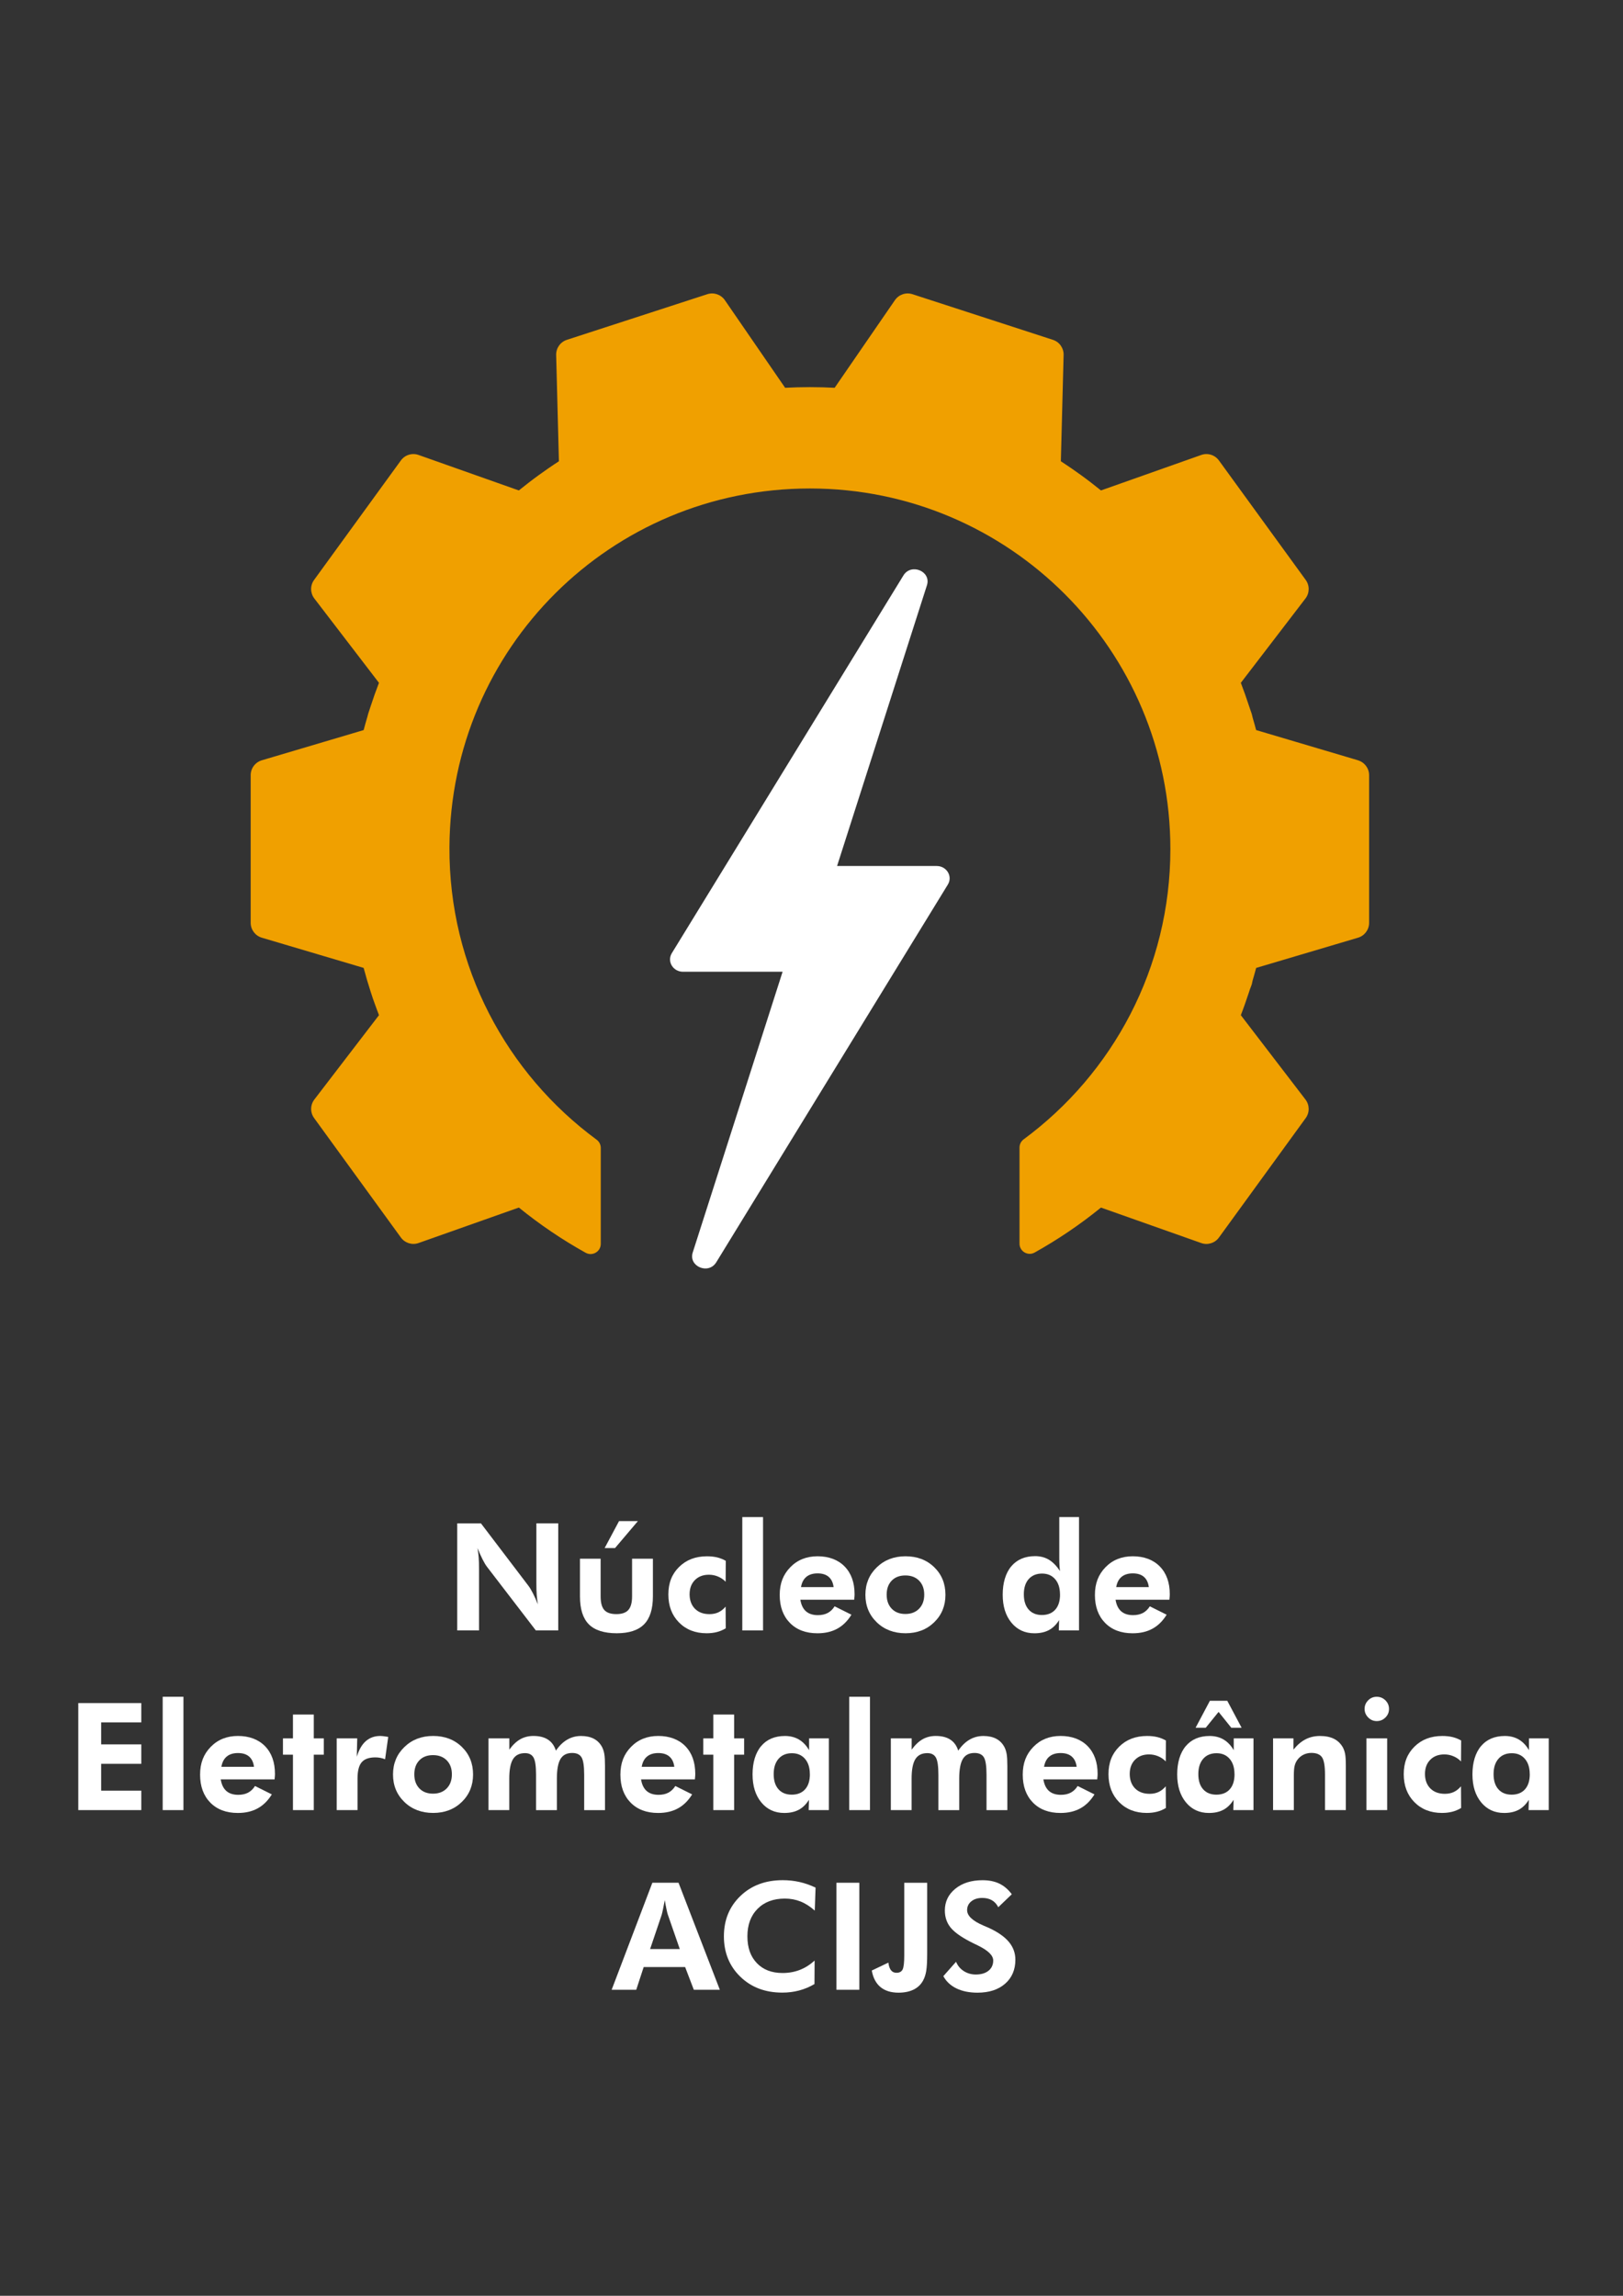 <?xml version="1.0" encoding="UTF-8"?>
<svg id="Camada_1" xmlns="http://www.w3.org/2000/svg" viewBox="0 0 595.28 841.89">
  <rect x="0" y="0" width="595.28" height="841.89" fill="#333333" stroke="none"/>
  <defs>
    <style>
      .cls-1 {
        fill: #f0a000;
      }

      .cls-2 {
        fill: #fff;
      }
    </style>
  </defs>
  <g>
    <g>
      <path class="cls-2" d="M167.7,597.89v-39.25h8.71l17.37,22.84c.5.64,1.05,1.55,1.65,2.72.6,1.17,1.22,2.55,1.86,4.14-.2-1.16-.34-2.31-.43-3.46-.09-1.14-.13-2.57-.13-4.29v-21.96h8.02v39.25h-8.23l-17.86-23.27c-.5-.64-1.05-1.55-1.64-2.72s-1.22-2.57-1.88-4.2c.2,1.13.34,2.27.43,3.42.09,1.15.13,2.6.13,4.36v22.41h-8.02Z"/>
      <path class="cls-2" d="M220.3,571.59v13.83c0,2.32.45,3.99,1.35,4.99.9,1,2.37,1.5,4.41,1.5s3.49-.5,4.4-1.52c.91-1.01,1.37-2.67,1.37-4.97v-13.83h7.64v13.83c0,4.63-1.08,8.04-3.24,10.23-2.16,2.19-5.51,3.28-10.05,3.28s-8.03-1.09-10.2-3.27c-2.17-2.18-3.26-5.59-3.26-10.24v-13.83h7.59ZM233.97,557.8l-8.39,9.89h-3.81l5.28-9.89h6.92Z"/>
      <path class="cls-2" d="M266.2,597.11c-1.04.63-2.13,1.09-3.27,1.38s-2.39.44-3.75.44c-4.15,0-7.53-1.32-10.13-3.95-2.61-2.64-3.91-6.06-3.91-10.28s1.31-7.49,3.94-10.09c2.63-2.6,6.03-3.9,10.21-3.9,1.39,0,2.64.13,3.75.4,1.11.27,2.16.69,3.16,1.26l-.05,7.67c-.8-.82-1.73-1.46-2.79-1.9-1.05-.45-2.17-.67-3.35-.67-2.14,0-3.86.66-5.15,1.97-1.29,1.31-1.93,3.05-1.93,5.21s.66,3.98,1.97,5.3,3.09,1.97,5.32,1.97c1.23,0,2.33-.22,3.28-.67.96-.45,1.84-1.14,2.64-2.09l.05,7.96Z"/>
      <path class="cls-2" d="M272.26,597.89v-41.56h7.61v41.56h-7.61Z"/>
      <path class="cls-2" d="M313.31,586.63h-19.76c.3,1.89.99,3.31,2.06,4.25s2.53,1.41,4.37,1.41c1.39,0,2.6-.27,3.61-.8,1.01-.54,1.85-1.35,2.53-2.44l6.17,3.08c-1.43,2.31-3.16,4.02-5.2,5.13-2.04,1.12-4.46,1.68-7.27,1.68-4.25,0-7.62-1.27-10.11-3.81-2.48-2.54-3.73-5.95-3.73-10.24s1.3-7.52,3.9-10.19c2.6-2.66,5.93-4,9.99-4s7.49,1.25,9.92,3.74c2.43,2.49,3.65,5.89,3.65,10.2,0,.23,0,.49-.03.76-.02.28-.05.68-.11,1.22ZM305.75,582.01c-.21-1.66-.82-2.92-1.81-3.77s-2.35-1.27-4.06-1.27-3.09.42-4.12,1.27-1.68,2.1-1.97,3.77h11.96Z"/>
      <path class="cls-2" d="M346.77,584.83c0,4.04-1.38,7.4-4.14,10.08-2.76,2.68-6.26,4.02-10.5,4.02s-7.79-1.34-10.56-4.02c-2.77-2.68-4.16-6.04-4.16-10.08s1.39-7.38,4.18-10.08c2.79-2.7,6.3-4.05,10.54-4.05s7.76,1.33,10.51,4c2.75,2.66,4.13,6.04,4.13,10.13ZM338.99,584.78c0-2.15-.63-3.86-1.88-5.13-1.25-1.28-2.93-1.92-5.04-1.92s-3.78.63-5.01,1.9c-1.23,1.27-1.85,2.98-1.85,5.15s.62,3.86,1.85,5.15c1.23,1.29,2.9,1.93,5.01,1.93s3.77-.64,5.03-1.93,1.89-3,1.89-5.15Z"/>
      <path class="cls-2" d="M395.75,597.89h-7.4l.11-3.78c-1.04,1.66-2.28,2.88-3.74,3.66-1.46.78-3.23,1.17-5.32,1.17-3.49,0-6.3-1.3-8.43-3.89-2.14-2.59-3.2-6.01-3.2-10.27s1.05-7.92,3.15-10.4c2.1-2.48,5.02-3.73,8.75-3.73,1.91,0,3.59.44,5.04,1.31,1.45.88,2.81,2.26,4.08,4.16-.09-.64-.16-1.35-.2-2.13-.05-.78-.07-1.67-.07-2.67v-14.99h7.24v41.56ZM388.78,584.7c0-2.36-.59-4.23-1.78-5.6-1.19-1.38-2.79-2.06-4.81-2.06s-3.7.68-4.89,2.02c-1.19,1.35-1.78,3.21-1.78,5.59s.58,4.24,1.76,5.58c1.17,1.34,2.79,2.01,4.87,2.01s3.74-.66,4.91-1.98,1.74-3.17,1.74-5.55Z"/>
      <path class="cls-2" d="M428.92,586.63h-19.76c.3,1.89.99,3.31,2.06,4.25s2.53,1.41,4.37,1.41c1.39,0,2.6-.27,3.61-.8,1.01-.54,1.85-1.35,2.53-2.44l6.17,3.08c-1.43,2.31-3.16,4.02-5.2,5.13-2.04,1.12-4.46,1.68-7.27,1.68-4.25,0-7.62-1.27-10.11-3.81-2.48-2.54-3.73-5.95-3.73-10.24s1.3-7.52,3.9-10.19c2.6-2.66,5.93-4,9.99-4s7.49,1.25,9.92,3.74c2.43,2.49,3.65,5.89,3.65,10.2,0,.23,0,.49-.03.76-.02.28-.05.68-.11,1.22ZM421.36,582.01c-.21-1.66-.82-2.92-1.81-3.77s-2.35-1.27-4.06-1.27-3.09.42-4.12,1.27-1.68,2.1-1.97,3.77h11.96Z"/>
    </g>
    <g>
      <path class="cls-2" d="M28.71,663.78v-39.25h23.11v7.08h-14.72v8.07h14.72v7.13h-14.72v9.84h14.72v7.13h-23.11Z"/>
      <path class="cls-2" d="M59.67,663.78v-41.56h7.61v41.56h-7.61Z"/>
      <path class="cls-2" d="M100.72,652.52h-19.76c.3,1.89.99,3.31,2.06,4.25s2.53,1.41,4.37,1.41c1.39,0,2.6-.27,3.61-.8,1.01-.54,1.85-1.35,2.53-2.44l6.17,3.08c-1.43,2.31-3.16,4.02-5.2,5.13-2.04,1.12-4.46,1.68-7.27,1.68-4.25,0-7.62-1.27-10.11-3.81-2.48-2.54-3.73-5.95-3.73-10.24s1.3-7.52,3.9-10.19c2.6-2.66,5.93-4,9.99-4s7.49,1.25,9.92,3.74c2.43,2.49,3.65,5.89,3.65,10.2,0,.23,0,.49-.03.76-.02.28-.05.68-.11,1.22ZM93.16,647.9c-.21-1.66-.82-2.92-1.81-3.77s-2.35-1.27-4.06-1.27-3.09.42-4.12,1.27-1.68,2.1-1.97,3.77h11.96Z"/>
      <path class="cls-2" d="M107.45,663.78v-20.32h-3.67v-5.98h3.67v-8.74h7.64v8.74h3.67v5.98h-3.67v20.32h-7.64Z"/>
      <path class="cls-2" d="M130.86,644.23c.77-2.56,1.87-4.47,3.31-5.74,1.44-1.27,3.22-1.9,5.35-1.9.48,0,1.28.09,2.39.27.21.04.38.06.48.08l-1.15,8.2c-.57-.23-1.15-.41-1.73-.52s-1.19-.17-1.84-.17c-2.32,0-3.99.59-5.01,1.78-1.02,1.19-1.53,3.18-1.53,5.97v11.58h-7.64v-26.3h7.53l-.16,6.76Z"/>
      <path class="cls-2" d="M173.51,650.72c0,4.04-1.38,7.4-4.14,10.08-2.76,2.68-6.26,4.02-10.5,4.02s-7.79-1.34-10.56-4.02c-2.77-2.68-4.16-6.04-4.16-10.08s1.39-7.38,4.18-10.08c2.79-2.7,6.3-4.05,10.54-4.05s7.76,1.33,10.51,4c2.75,2.66,4.13,6.04,4.13,10.13ZM165.74,650.67c0-2.15-.63-3.86-1.88-5.13s-2.93-1.92-5.04-1.92-3.78.63-5.01,1.9c-1.23,1.27-1.85,2.98-1.85,5.15s.62,3.86,1.85,5.15,2.9,1.93,5.01,1.93,3.77-.64,5.03-1.93,1.89-3,1.89-5.15Z"/>
      <path class="cls-2" d="M186.81,663.78h-7.64v-26.3h7.64v4.13c1.25-1.73,2.59-3,4.01-3.81,1.42-.8,3.03-1.21,4.84-1.21,2.18,0,3.96.45,5.32,1.34,1.37.89,2.34,2.24,2.91,4.05,1.22-1.79,2.6-3.13,4.14-4.03s3.24-1.35,5.08-1.35,3.44.34,4.73,1.03c1.3.69,2.3,1.72,3.02,3.1.38.75.64,1.6.8,2.55.16.95.24,2.39.24,4.32v16.19h-7.64v-13c0-3.2-.33-5.33-.98-6.38-.65-1.05-1.79-1.58-3.42-1.58-1.97,0-3.39.73-4.28,2.2-.88,1.47-1.33,3.86-1.33,7.19v11.58h-7.64v-13c0-3.09-.3-5.18-.91-6.27-.61-1.09-1.65-1.64-3.14-1.64-2.02,0-3.49.74-4.4,2.21s-1.37,3.85-1.37,7.12v11.58Z"/>
      <path class="cls-2" d="M254.88,652.52h-19.76c.3,1.89.99,3.31,2.06,4.25s2.53,1.41,4.37,1.41c1.39,0,2.6-.27,3.61-.8,1.01-.54,1.85-1.35,2.53-2.44l6.17,3.08c-1.43,2.31-3.16,4.02-5.2,5.13-2.04,1.12-4.46,1.68-7.27,1.68-4.25,0-7.62-1.27-10.11-3.81-2.48-2.54-3.73-5.95-3.73-10.24s1.3-7.52,3.9-10.19c2.6-2.66,5.93-4,9.99-4s7.49,1.25,9.92,3.74c2.43,2.49,3.65,5.89,3.65,10.2,0,.23,0,.49-.03.76-.02.28-.05.68-.11,1.22ZM247.32,647.9c-.21-1.66-.82-2.92-1.81-3.77-.99-.85-2.35-1.27-4.06-1.27s-3.09.42-4.12,1.27-1.68,2.1-1.97,3.77h11.96Z"/>
      <path class="cls-2" d="M261.62,663.78v-20.32h-3.67v-5.98h3.67v-8.74h7.64v8.74h3.67v5.98h-3.67v20.32h-7.64Z"/>
      <path class="cls-2" d="M304,663.78h-7.4l.11-3.78c-1.04,1.66-2.28,2.88-3.74,3.66-1.46.78-3.23,1.17-5.32,1.17-3.49,0-6.3-1.3-8.43-3.89-2.14-2.59-3.2-6.01-3.2-10.27s1.05-7.89,3.15-10.36c2.1-2.48,5.02-3.71,8.75-3.71,1.95,0,3.66.44,5.13,1.31,1.47.88,2.71,2.18,3.71,3.91v-4.34h7.24v26.3ZM297.03,650.58c0-2.36-.59-4.23-1.78-5.6-1.19-1.38-2.79-2.06-4.81-2.06s-3.7.68-4.89,2.05c-1.19,1.37-1.78,3.24-1.78,5.62s.58,4.23,1.76,5.55c1.17,1.32,2.79,1.98,4.87,1.98s3.74-.66,4.91-1.98,1.74-3.17,1.74-5.55Z"/>
      <path class="cls-2" d="M311.48,663.78v-41.56h7.61v41.56h-7.61Z"/>
      <path class="cls-2" d="M334.38,663.78h-7.64v-26.3h7.64v4.13c1.25-1.73,2.59-3,4.01-3.81,1.42-.8,3.03-1.21,4.84-1.21,2.18,0,3.96.45,5.32,1.34,1.37.89,2.34,2.24,2.91,4.05,1.22-1.79,2.6-3.13,4.14-4.03,1.55-.9,3.24-1.35,5.08-1.35s3.44.34,4.73,1.03c1.3.69,2.3,1.72,3.02,3.1.38.75.64,1.6.8,2.55.16.95.24,2.39.24,4.32v16.19h-7.64v-13c0-3.2-.33-5.33-.98-6.38-.65-1.05-1.79-1.58-3.42-1.58-1.97,0-3.39.73-4.28,2.2-.88,1.47-1.33,3.86-1.33,7.19v11.58h-7.64v-13c0-3.09-.3-5.18-.91-6.27-.61-1.09-1.65-1.64-3.14-1.64-2.02,0-3.49.74-4.4,2.21-.91,1.47-1.37,3.85-1.37,7.12v11.58Z"/>
      <path class="cls-2" d="M402.45,652.52h-19.76c.3,1.89.99,3.31,2.06,4.25,1.07.94,2.53,1.41,4.37,1.41,1.39,0,2.6-.27,3.61-.8,1.01-.54,1.85-1.35,2.53-2.44l6.17,3.08c-1.43,2.31-3.16,4.02-5.2,5.13-2.04,1.12-4.46,1.68-7.27,1.68-4.25,0-7.62-1.27-10.11-3.81-2.48-2.54-3.73-5.95-3.73-10.24s1.3-7.52,3.9-10.19,5.93-4,9.99-4,7.49,1.25,9.92,3.74c2.43,2.49,3.65,5.89,3.65,10.2,0,.23,0,.49-.03.76-.02.28-.05.68-.11,1.22ZM394.89,647.9c-.21-1.66-.82-2.92-1.81-3.77s-2.35-1.27-4.06-1.27-3.09.42-4.12,1.27-1.68,2.1-1.97,3.77h11.96Z"/>
      <path class="cls-2" d="M427.63,663c-1.04.63-2.13,1.09-3.27,1.38s-2.39.44-3.75.44c-4.15,0-7.53-1.32-10.13-3.95-2.61-2.64-3.91-6.06-3.91-10.28s1.31-7.49,3.94-10.09c2.63-2.6,6.03-3.9,10.21-3.9,1.39,0,2.64.13,3.75.4,1.11.27,2.16.69,3.16,1.26l-.05,7.67c-.8-.82-1.73-1.46-2.79-1.9s-2.17-.67-3.35-.67c-2.14,0-3.86.66-5.15,1.97-1.29,1.31-1.93,3.05-1.93,5.21s.66,3.98,1.97,5.3c1.31,1.31,3.09,1.97,5.32,1.97,1.23,0,2.33-.22,3.28-.67.96-.45,1.84-1.14,2.64-2.09l.05,7.96Z"/>
      <path class="cls-2" d="M459.75,663.78h-7.4l.11-3.78c-1.04,1.66-2.28,2.88-3.74,3.66-1.46.78-3.23,1.17-5.32,1.17-3.49,0-6.3-1.3-8.43-3.89-2.14-2.59-3.2-6.01-3.2-10.27s1.05-7.89,3.15-10.36c2.1-2.48,5.02-3.71,8.75-3.71,1.95,0,3.66.44,5.13,1.31,1.47.88,2.71,2.18,3.71,3.91v-4.34h7.24v26.3ZM438.51,633.59l5.25-9.89h6.38l5.26,9.89h-3.78l-4.67-5.82-4.72,5.82h-3.73ZM452.78,650.58c0-2.36-.59-4.23-1.78-5.6-1.19-1.38-2.79-2.06-4.81-2.06s-3.7.68-4.89,2.05c-1.19,1.37-1.78,3.24-1.78,5.62s.58,4.23,1.76,5.55c1.17,1.32,2.79,1.98,4.87,1.98s3.74-.66,4.91-1.98,1.74-3.17,1.74-5.55Z"/>
      <path class="cls-2" d="M466.93,663.78v-26.3h7.48v4.13c1.38-1.72,2.86-2.98,4.44-3.79,1.58-.81,3.34-1.22,5.27-1.22,2.04,0,3.75.34,5.13,1.03,1.38.69,2.48,1.74,3.28,3.15.39.73.67,1.56.84,2.48.17.92.25,2.36.25,4.33v16.19h-7.64v-13c0-3.23-.38-5.37-1.13-6.41-.75-1.04-2.04-1.56-3.86-1.56-1.05,0-2.02.22-2.91.66-.88.44-1.62,1.06-2.21,1.86-.47.63-.8,1.34-1.01,2.15-.21.8-.31,2.03-.31,3.67v12.63h-7.64Z"/>
      <path class="cls-2" d="M500.5,626.67c0-1.22.44-2.26,1.31-3.14s1.92-1.31,3.14-1.31,2.29.43,3.18,1.3c.88.87,1.33,1.92,1.33,3.15s-.44,2.29-1.33,3.16c-.88.88-1.94,1.31-3.18,1.31s-2.26-.45-3.14-1.34c-.88-.89-1.31-1.94-1.31-3.14ZM501.17,663.78v-26.3h7.61v26.3h-7.61Z"/>
      <path class="cls-2" d="M535.92,663c-1.04.63-2.13,1.09-3.27,1.38s-2.39.44-3.75.44c-4.15,0-7.53-1.32-10.13-3.95-2.61-2.64-3.91-6.06-3.91-10.28s1.31-7.49,3.94-10.09c2.63-2.6,6.03-3.9,10.21-3.9,1.39,0,2.64.13,3.75.4,1.11.27,2.16.69,3.16,1.26l-.05,7.67c-.8-.82-1.73-1.46-2.79-1.9-1.05-.45-2.17-.67-3.35-.67-2.14,0-3.86.66-5.15,1.97s-1.93,3.05-1.93,5.21.66,3.98,1.97,5.3c1.31,1.31,3.09,1.97,5.32,1.97,1.23,0,2.33-.22,3.28-.67.96-.45,1.84-1.14,2.64-2.09l.05,7.96Z"/>
      <path class="cls-2" d="M568.04,663.78h-7.4l.11-3.78c-1.04,1.66-2.28,2.88-3.74,3.66-1.46.78-3.23,1.17-5.32,1.17-3.49,0-6.3-1.3-8.43-3.89-2.14-2.59-3.2-6.01-3.2-10.27s1.05-7.89,3.15-10.36c2.1-2.48,5.02-3.71,8.75-3.71,1.95,0,3.66.44,5.13,1.31,1.47.88,2.71,2.18,3.71,3.91v-4.34h7.24v26.3ZM561.07,650.58c0-2.36-.59-4.23-1.78-5.6-1.19-1.38-2.79-2.06-4.81-2.06s-3.7.68-4.89,2.05c-1.19,1.37-1.78,3.24-1.78,5.62s.58,4.23,1.76,5.55c1.17,1.32,2.79,1.98,4.87,1.98s3.74-.66,4.91-1.98c1.16-1.32,1.74-3.17,1.74-5.55Z"/>
    </g>
    <g>
      <path class="cls-2" d="M224.34,729.67l14.93-39.25h9.6l15.15,39.25h-9.54l-3.19-8.34h-15.2l-2.73,8.34h-9.01ZM249.33,714.74l-4.4-12.68c-.13-.38-.29-1.02-.48-1.93-.2-.91-.4-2.03-.62-3.35-.23,1.27-.46,2.41-.67,3.42-.21,1.01-.38,1.68-.48,2.02l-4.24,12.52h10.89Z"/>
      <path class="cls-2" d="M298.83,700.63c-1.7-1.52-3.44-2.63-5.23-3.34s-3.7-1.06-5.74-1.06c-4.18,0-7.52,1.25-10,3.75-2.48,2.5-3.73,5.86-3.73,10.08s1.15,7.4,3.46,9.83c2.31,2.42,5.45,3.63,9.44,3.63,2.27,0,4.38-.38,6.33-1.14,1.95-.76,3.75-1.9,5.42-3.42l-.05,8.61c-1.79,1.06-3.66,1.84-5.62,2.36-1.96.52-4.02.78-6.18.78-6.26,0-11.39-1.94-15.4-5.83-4.01-3.89-6.02-8.83-6.02-14.81s2.01-10.89,6.03-14.77c4.02-3.88,9.21-5.82,15.55-5.82,2.13,0,4.18.22,6.17.67,1.98.45,3.94,1.13,5.87,2.06l-.29,8.42Z"/>
      <path class="cls-2" d="M306.79,729.67v-39.25h8.39v39.25h-8.39Z"/>
      <path class="cls-2" d="M340.07,690.42v25.85c0,2.95-.12,5.11-.35,6.49-.23,1.38-.62,2.55-1.15,3.51-.79,1.47-1.94,2.57-3.47,3.33-1.53.75-3.38,1.13-5.56,1.13-2.75,0-4.96-.69-6.61-2.06-1.65-1.38-2.71-3.4-3.18-6.06l6.09-2.9c.14,1.23.46,2.16.95,2.79.49.63,1.17.94,2.02.94,1.07,0,1.81-.39,2.23-1.17.41-.78.62-2.52.62-5.22v-26.62h8.42Z"/>
      <path class="cls-2" d="M345.99,724.68l4.67-5.28c.59,1.45,1.54,2.59,2.84,3.42,1.3.83,2.77,1.25,4.4,1.25,1.97,0,3.52-.46,4.67-1.39s1.72-2.18,1.72-3.75c0-1.86-1.9-3.71-5.71-5.55-1.23-.59-2.21-1.07-2.92-1.45-3.43-1.79-5.81-3.53-7.13-5.24-1.32-1.71-1.98-3.74-1.98-6.1,0-3.23,1.28-5.89,3.85-7.98,2.56-2.08,5.89-3.12,9.99-3.12,2.38,0,4.43.42,6.15,1.25,1.72.83,3.25,2.13,4.57,3.9l-4.96,4.75c-.59-1.14-1.37-2-2.35-2.56-.97-.56-2.15-.84-3.53-.84-1.66,0-3,.42-4.02,1.25-1.02.83-1.53,1.91-1.53,3.23,0,2.07,2.02,3.97,6.06,5.68.8.34,1.42.61,1.85.8,3.33,1.52,5.79,3.24,7.39,5.15,1.6,1.91,2.4,4.09,2.4,6.54,0,3.68-1.26,6.62-3.77,8.81s-5.88,3.28-10.12,3.28c-3,0-5.58-.52-7.72-1.56-2.15-1.04-3.74-2.53-4.8-4.48Z"/>
    </g>
  </g>
  <g>
    <path class="cls-2" d="M331.35,211.03l-84.94,138.51c-1.85,3.02.43,6.81,4.1,6.81h36.53l-32.96,102.94c-1.64,5.13,5.79,8.24,8.63,3.6l84.94-138.51c1.85-3.02-.43-6.81-4.1-6.81h-36.53l32.96-102.94c1.64-5.13-5.79-8.24-8.63-3.6Z"/>
    <path class="cls-1" d="M498.08,278.8l-37.36-11.08s0,0,0,0c-.38-1.45-.79-2.89-1.21-4.32-.06-.21-.13-.42-.17-.65-.15-.8-.42-1.57-.7-2.32-.2-.53-.37-1.07-.54-1.6-.44-1.36-.9-2.71-1.38-4.05-.02-.07-.05-.14-.07-.21-.5-1.4-1.01-2.79-1.54-4.17h0s23.71-30.93,23.71-30.93c1.53-2,1.57-4.76.09-6.8l-31.83-43.81c-1.48-2.04-4.12-2.86-6.49-2.02l-36.78,13.01c-1.14-.93-2.3-1.84-3.47-2.74-.08-.06-.15-.12-.23-.18-1.15-.89-2.32-1.75-3.49-2.61-.06-.04-.11-.08-.17-.12-1.12-.81-2.24-1.61-3.38-2.39-.1-.07-.19-.13-.29-.2-1.22-.83-2.44-1.65-3.68-2.46h0s1.01-38.98,1.01-38.98c.06-2.52-1.53-4.78-3.93-5.55l-51.5-16.73c-2.39-.78-5.01.11-6.44,2.18l-22.11,32.14h0c-1.48-.08-2.96-.14-4.44-.18-.03,0-.06,0-.09,0-1.51-.04-3.03-.06-4.55-.06s-3.04.02-4.55.06c-.03,0-.06,0-.09,0-1.49.04-2.97.1-4.44.18h0s-22.11-32.14-22.11-32.14c-1.43-2.07-4.05-2.96-6.44-2.18l-51.5,16.73c-2.39.78-3.99,3.04-3.93,5.55l1.01,38.98h0c-1.24.8-2.46,1.62-3.68,2.46-.1.07-.19.13-.29.2-1.14.78-2.26,1.58-3.38,2.39-.05.04-.11.08-.16.12-1.17.86-2.34,1.72-3.49,2.61-.08.06-.15.12-.23.18-1.17.9-2.32,1.81-3.47,2.74l-36.78-13.01c-2.37-.84-5.02-.02-6.49,2.02l-31.83,43.81c-1.48,2.04-1.44,4.8.09,6.8l23.71,30.93c-.53,1.38-1.05,2.77-1.55,4.17-.02.06-.05.13-.07.2-.48,1.35-.94,2.7-1.38,4.07-.17.53-.34,1.06-.53,1.6-.3.82-.54,1.67-.75,2.52-.04.15-.08.29-.13.44-.42,1.44-.83,2.88-1.21,4.33l-37.36,11.08c-2.41.72-4.07,2.93-4.07,5.45v54.15c0,2.52,1.66,4.73,4.07,5.45l37.36,11.08c.39,1.45.79,2.89,1.21,4.33.02.06.04.12.05.18.41,1.38.84,2.76,1.28,4.13.26.82.53,1.63.81,2.48.19.59.42,1.17.63,1.76.03.09.07.19.1.28.5,1.4,1.01,2.79,1.55,4.17l-23.71,30.93c-1.53,2-1.57,4.76-.09,6.8l31.83,43.81c1.48,2.04,4.12,2.86,6.49,2.02l36.78-13.01h0c7.64,6.21,15.83,11.76,24.49,16.58,2.49,1.38,5.55-.41,5.55-3.26v-35.21c0-1.19-.58-2.31-1.54-3.01-32.91-24.21-54.21-63.29-53.96-107.34.41-72.93,59.28-131.45,132.21-131.45,73.02,0,132.21,59.19,132.21,132.21,0,43.66-21.17,82.38-53.8,106.46-.96.71-1.53,1.82-1.53,3.01v35.25c0,2.85,3.06,4.64,5.55,3.26,8.59-4.8,16.73-10.32,24.32-16.49l36.78,13.01c2.37.84,5.02.02,6.49-2.02l31.83-43.81c1.48-2.04,1.44-4.8-.09-6.8l-23.71-30.93h0c.53-1.38,1.05-2.77,1.54-4.17.02-.07.05-.14.07-.21.48-1.34.93-2.69,1.38-4.05.23-.71.45-1.43.75-2.11.23-.54.4-1.11.48-1.7.04-.27.12-.52.19-.77.42-1.43.83-2.87,1.21-4.32h0s37.36-11.08,37.36-11.08c2.41-.72,4.07-2.93,4.07-5.45v-54.15c0-2.52-1.66-4.73-4.07-5.45Z"/>
  </g>
</svg>